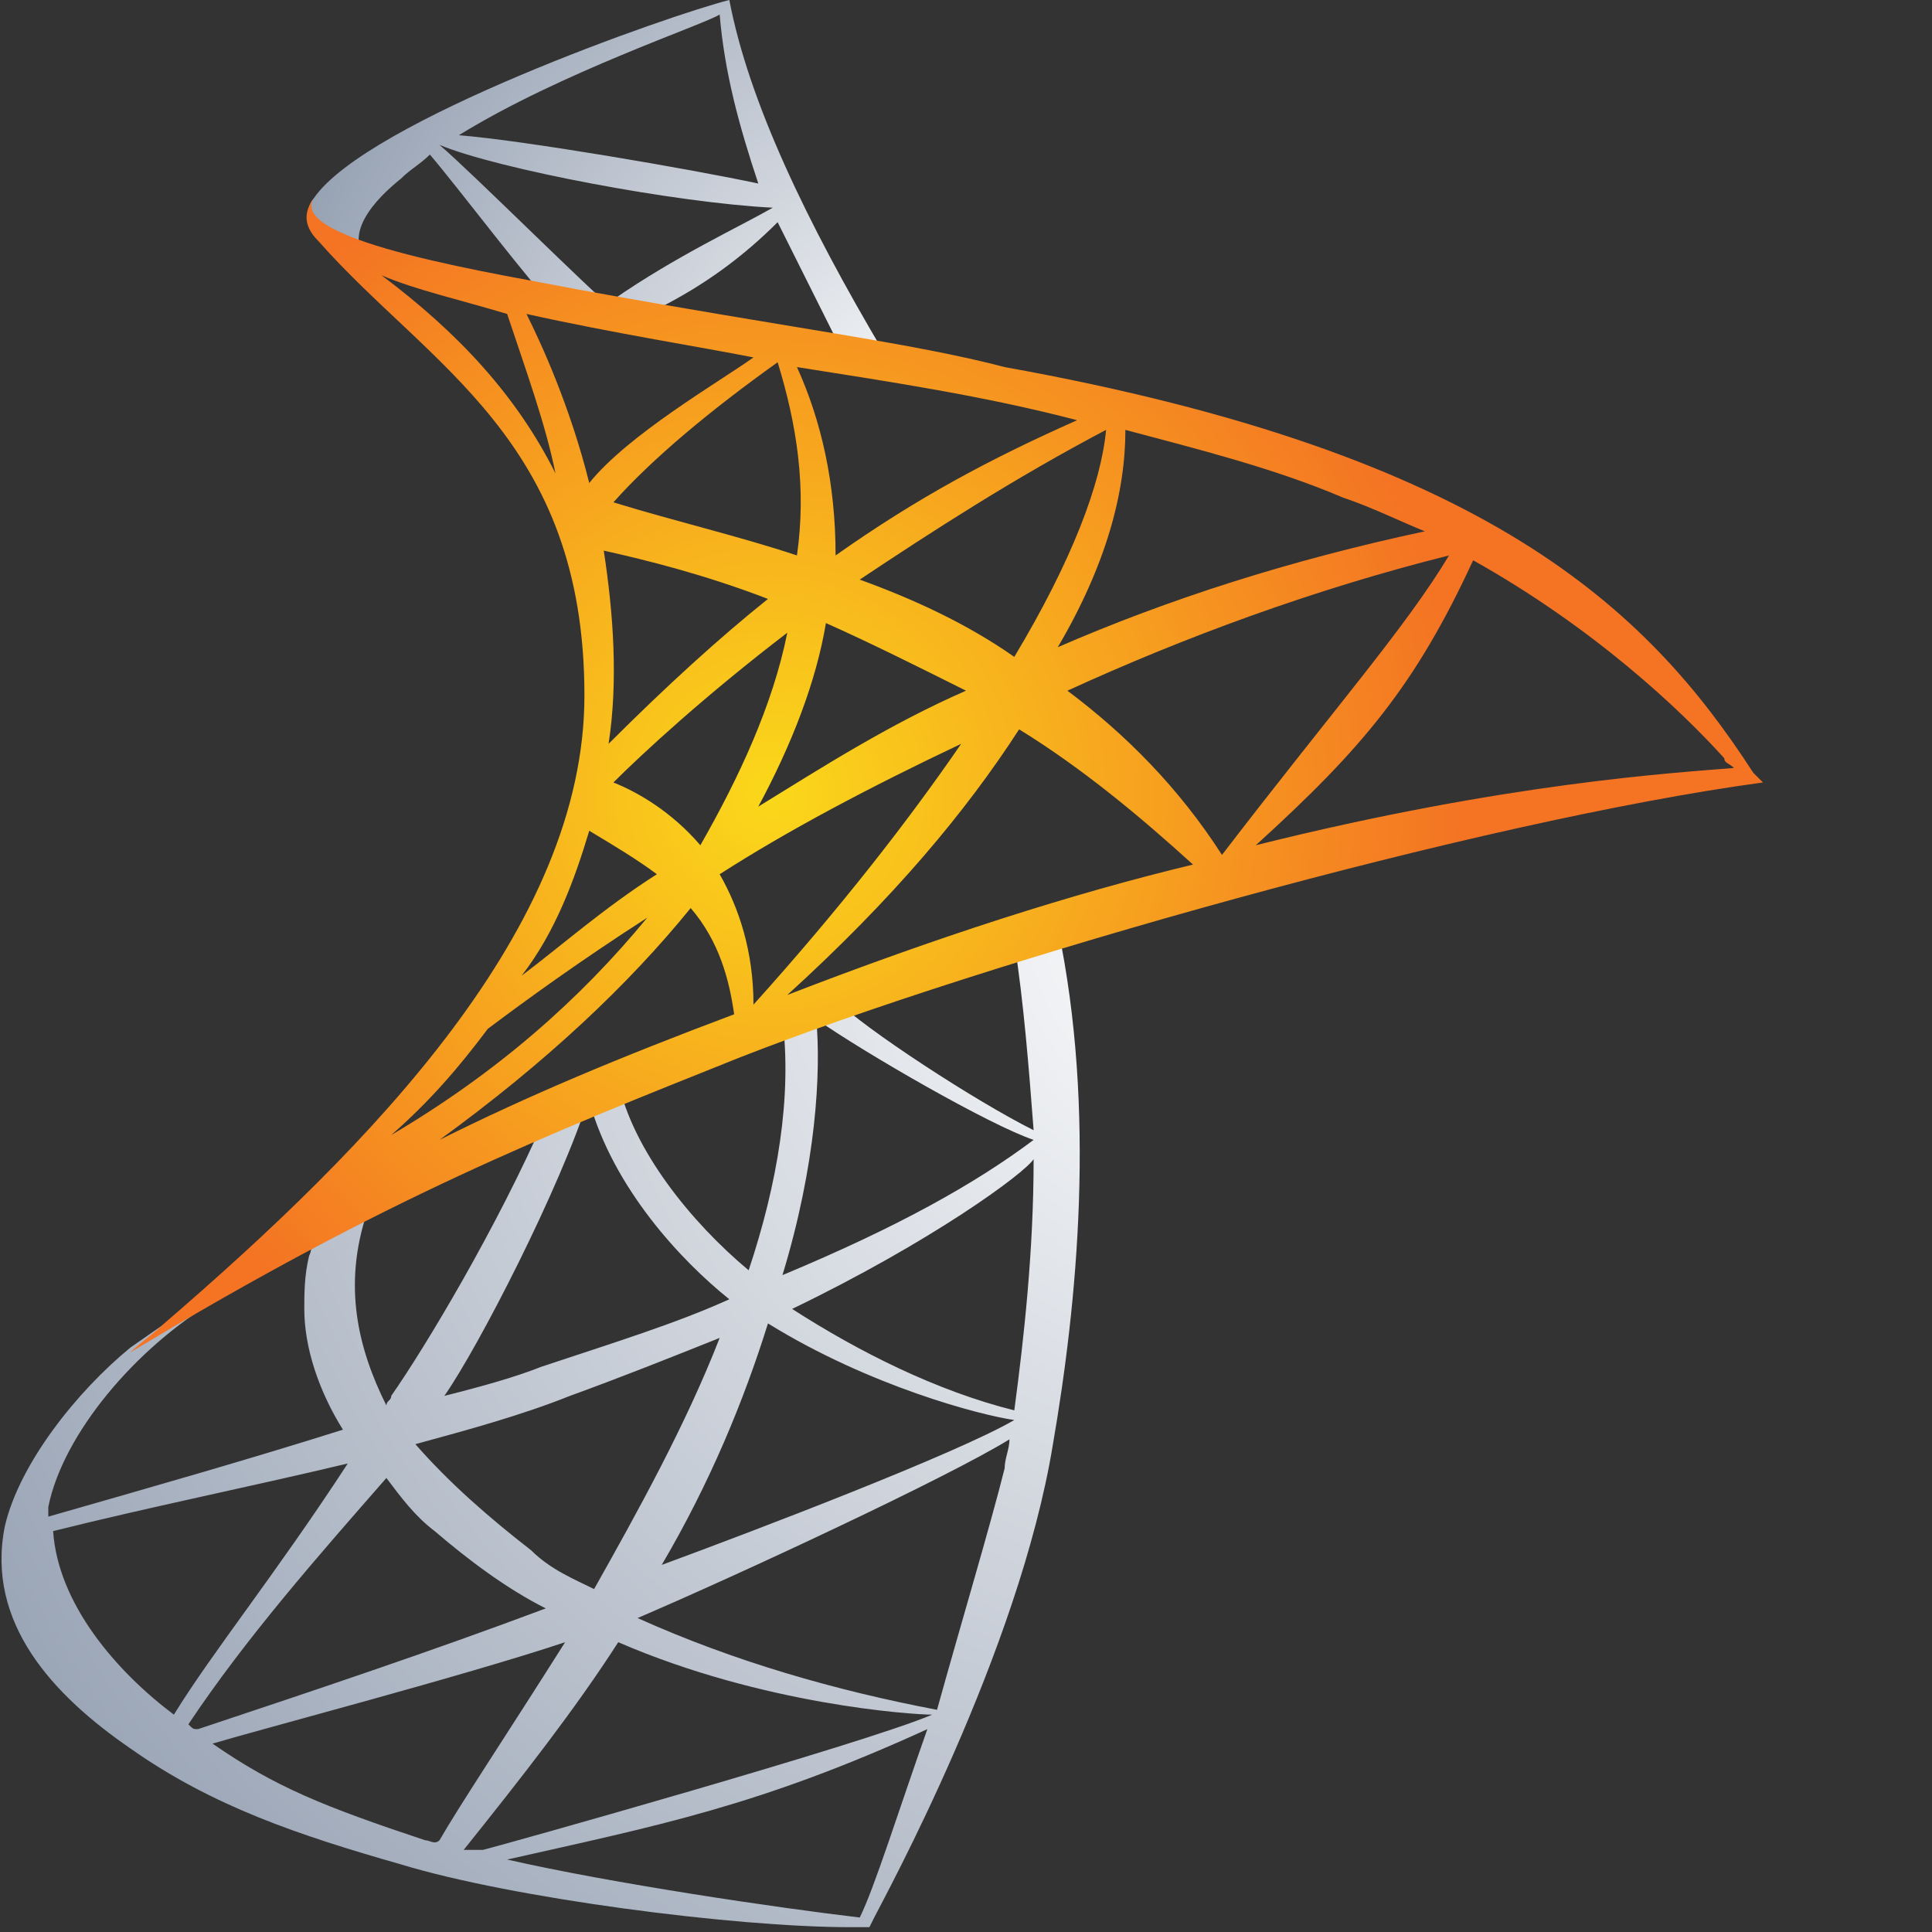 <?xml version="1.0" encoding="utf-8"?>
<!-- Generator: Adobe Illustrator 24.3.0, SVG Export Plug-In . SVG Version: 6.00 Build 0)  -->
<svg version="1.1" xmlns="http://www.w3.org/2000/svg" xmlns:xlink="http://www.w3.org/1999/xlink" x="0px" y="0px"
	 viewBox="0 0 40 40" style="enable-background:new 0 0 40 40;" xml:space="preserve">
<rect x="0" y="0" width="40" height="40" fill="#333333" stroke="none"/>
<style type="text/css">
	.st0{fill:url(#path3015_2_);}
	.st1{fill:url(#path3037_2_);}
	.st2{fill:url(#path3057_2_);}
</style>
<g id="Ebene_1">
</g>
<g id="Ebene_2">
	<g>
		<g id="g2995_1_">
			<g id="g2997_1_">
				<g id="g3003_1_">
					<g id="g3005_1_">
						
							<radialGradient id="path3015_2_" cx="-11.728" cy="-13.789" r="0.123" gradientTransform="matrix(216.95 -188.362 -188.362 -216.95 -28.527 -5183.579)" gradientUnits="userSpaceOnUse">
							<stop  offset="0" style="stop-color:#FFFFFF"/>
							<stop  offset="0.994" style="stop-color:#8794A8"/>
							<stop  offset="1" style="stop-color:#8794A8"/>
						</radialGradient>
						<path id="path3015_1_" class="st0" d="M21,19.5c0.2,1.3,0.3,2.6,0.4,3.9l0,0c-1.2-0.6-3.5-2.1-4.1-2.7l0,0l-0.4,0.2
							c0-0.1,0-0.1,0-0.2l0,0l-0.6,0.2c-0.2,0.2-0.1,0-0.1,0.2l0,0c0.2,1.6-0.1,3.4-0.7,5.2l0,0c-1.2-1-2.4-2.5-2.7-3.9l0,0
							c-0.1,0.1-0.3,0.1-0.4,0.2l0,0c-0.2,0.1-0.2,0-0.2,0.2l0,0c0.5,1.8,1.9,3.3,2.9,4.1l0,0c-1.1,0.5-2.4,0.9-3.9,1.4l0,0
							c-0.5,0.2-1.2,0.4-2,0.6l0,0c0.7-1,2.4-4.3,3-6.2l0,0l-0.9,0.4c-1,2.3-2.5,4.8-3.2,5.8l0,0c0,0.1-0.1,0.1-0.1,0.2l0,0
							c-0.6-1.2-0.9-2.5-0.4-4l0,0l0,0c0.1-0.3-0.8,0.4-0.9,0.4l0,0c-0.3,0.1-0.2,0.3-0.3,0.5l0,0c-0.1,0.4-0.1,0.8-0.1,1.1l0,0
							c0,0.8,0.3,1.7,0.8,2.5l0,0c-1.9,0.6-4,1.2-6.1,1.8l0,0c0-0.1,0-0.1,0-0.2l0,0c0.3-1.5,1.8-3.3,3.5-4.3l0,0L5,26.3l-2.3,1.6
							c-1.1,0.9-2.3,2.4-2.6,3.7l0,0c-0.4,2,1,3.5,2.6,4.6l0,0c1.7,1.2,3.5,1.8,5.6,2.4l0,0c2.3,0.7,6.9,1.3,9.3,1.3l0,0
							c0.2,0,0.4,0,0.4,0l0,0c0,0,0.1-0.2,0.1-0.2l0,0c0.2-0.4,3-5.5,3.7-9.8l0,0c0.5-2.9,0.9-6.9,0.1-10.7l0,0c0,0,0,0-0.1,0l0,0
							C21.7,19.2,21.2,19.5,21,19.5 M16.9,21.1c1,0.7,3.6,2.2,4.5,2.5l0,0c-1.2,0.9-2.8,1.8-5.2,2.8l0,0
							C16.9,24.1,17,22.2,16.9,21.1 M16.4,27.1c2.9-1.4,4.8-2.8,5-3.1l0,0c0,1.9-0.2,3.7-0.4,5.2l0,0C19.4,28.8,17.8,28,16.4,27.1
							 M15.9,27.4c2.1,1.3,4.4,1.9,5.1,2l0,0c0,0,0,0,0,0l0,0c-1.2,0.7-5.4,2.3-7.3,3l0,0C14.7,30.7,15.4,29,15.9,27.4 M11,32.1
							c-0.9-0.7-1.7-1.4-2.4-2.2l0,0c1.1-0.3,2.2-0.6,3.2-1l0,0c1.1-0.4,2.1-0.8,3.1-1.2l0,0c-0.7,1.8-1.7,3.6-2.6,5.2l0,0
							c0,0,0,0,0,0l0,0C11.9,32.7,11.4,32.5,11,32.1 M13.2,33.5c2.1-0.9,6.4-2.9,7.7-3.7l0,0c0,0.2-0.1,0.4-0.1,0.6l0,0
							c-0.3,1.2-0.9,3.2-1.4,5l0,0C17.3,35,15.2,34.4,13.2,33.5 M1.1,31.7c2-0.5,4-0.9,6.1-1.4l0,0c-1.5,2.3-2.8,3.9-3.6,5.2l0,0
							C2.4,34.6,1.2,33.2,1.1,31.7 M3.9,35.7c1.2-1.8,2.7-3.5,4.1-5.1l0,0C8.3,31,8.6,31.4,9,31.7l0,0c0.7,0.6,1.5,1.2,2.3,1.6l0,0
							c-2.4,0.9-4.8,1.7-7.2,2.5l0,0C4,35.8,4,35.8,3.9,35.7 M9.6,38.3c1.2-1.5,2.3-2.9,3.2-4.3l0,0c3,1.3,6.1,1.5,6.5,1.5l0,0
							c-1.4,0.6-8.9,2.7-9.3,2.8l0,0c0,0,0,0-0.1,0l0,0C9.8,38.3,9.7,38.3,9.6,38.3 M8.8,38.1c-2.1-0.7-3.1-1.1-4.4-2l0,0
							c1-0.3,5.2-1.4,7.3-2.1l0,0c-1.2,1.9-2.2,3.4-2.6,4.1l0,0c0,0,0,0,0,0l0,0C9,38.2,8.9,38.1,8.8,38.1 M10.5,38.5
							c3.1-0.7,5.2-1.1,8.7-2.7l0,0c-0.6,1.7-1.1,3.3-1.4,3.9l0,0C16.1,39.5,12.7,39,10.5,38.5"/>
					</g>
				</g>
			</g>
		</g>
		<g id="g3017_1_">
			<g id="g3019_1_">
				<g id="g3025_1_">
					<g id="g3027_1_">
						
							<radialGradient id="path3037_2_" cx="-12.986" cy="-16.256" r="0.123" gradientTransform="matrix(112.126 84.981 84.981 -112.126 2857.916 -709.979)" gradientUnits="userSpaceOnUse">
							<stop  offset="0" style="stop-color:#FFFFFF"/>
							<stop  offset="0.994" style="stop-color:#8794A8"/>
							<stop  offset="1" style="stop-color:#8794A8"/>
						</radialGradient>
						<path id="path3037_1_" class="st1" d="M6.5,4.1C6,4.7,7.3,5.2,7.7,5.5l0,0C7,4.9,7.8,4.1,8.3,3.7l0,0c0.2-0.2,0.4-0.3,0.6-0.5
							l0,0c0.6,0.7,2.1,2.7,2.7,3.3l0,0l1.1-0.1C12.2,6,9.8,3.6,9.1,3l0,0c0,0,0,0,0,0l0,0C10.3,3.5,14,4.2,16,4.3l0,0c0,0,0,0,0,0
							l0,0c-0.7,0.4-2,1-3.3,1.9l0,0l0.9,0.2c1-0.5,1.8-1.1,2.5-1.8l0,0c0.4,0.8,0.8,1.6,1.3,2.6l0,0l0.9,0.1
							c-1.6-2.7-2.8-5.2-3.2-7.3l0,0C13.9,0.3,7.6,2.5,6.5,4.1 M9.5,2.8c2.1-1.3,5.1-2.3,5.4-2.5l0,0c0.1,1.2,0.4,2.3,0.8,3.5l0,0
							C14.3,3.5,10.8,2.9,9.5,2.8"/>
					</g>
				</g>
			</g>
		</g>
		<g id="g3039_1_">
			<g id="g3041_1_">
				<g id="g3047_1_">
					<g id="g3049_1_">
						
							<radialGradient id="path3057_2_" cx="-13.587" cy="-14.251" r="0.123" gradientTransform="matrix(119.162 0 0 -119.162 1634.917 -1681.724)" gradientUnits="userSpaceOnUse">
							<stop  offset="0" style="stop-color:#FAD81A"/>
							<stop  offset="1" style="stop-color:#F47423"/>
						</radialGradient>
						<path id="path3057_1_" class="st2" d="M6.6,5c2.3,2.6,5.5,4.1,5.5,9.4l0,0c0,4.8-4.4,9.3-8.7,13l0,0c-0.2,0.2-0.5,0.4-0.7,0.6
							l0,0c5.3-3.2,8.6-4.5,12.6-6.1l0,0c5.1-2,15.3-4.9,21.2-5.7l0,0l-0.2-0.2c-2.2-3.4-5.5-6.6-15.5-8.4l0,0
							C18.9,7.1,16.4,6.8,12,6l0,0c-1.5-0.3-6.1-1-5.5-1.9l0,0C6.2,4.5,6.4,4.8,6.6,5 M7.9,5.7C8.6,6,9.5,6.2,10.5,6.5l0,0
							c0.4,1.2,0.8,2.3,1,3.3l0,0C10.7,8.2,9.5,6.9,7.9,5.7 M10.9,6.5c1.8,0.4,3.7,0.7,4.7,0.9l0,0C14.9,7.9,13,9,12.2,10l0,0
							C11.8,8.4,11.2,7.1,10.9,6.5 M12.7,10.4c0.8-0.9,2-1.9,3.4-2.9l0,0c0,0,0,0,0,0l0,0c0.4,1.3,0.6,2.6,0.4,4l0,0
							C15.3,11.1,14,10.8,12.7,10.4 M16.5,7.6c1.9,0.3,3.9,0.6,5.8,1.1l0,0c-1.8,0.8-3.3,1.6-5,2.8l0,0C17.3,10,17,8.7,16.5,7.6
							 M17.8,12c1.5-1,3.2-2.1,5.1-3.1l0,0c-0.1,1.1-0.7,2.7-1.9,4.7l0,0C20,12.9,18.9,12.4,17.8,12 M23.3,8.9
							c1.5,0.4,3.1,0.8,4.5,1.4l0,0c0.6,0.2,1.2,0.5,1.7,0.7l0,0c-2.8,0.6-5.3,1.4-7.6,2.4l0,0C22.9,11.7,23.3,10.2,23.3,8.9
							 M12.5,11.4c0.9,0.2,2.1,0.5,3.4,1l0,0c-1,0.8-2.1,1.8-3.3,3l0,0C12.8,14.1,12.7,12.7,12.5,11.4 M25.3,17.7
							c-0.9-1.4-2-2.5-3.2-3.4l0,0c2.4-1.1,5.1-2.1,7.9-2.8l0,0C29.1,13,27.6,14.7,25.3,17.7L25.3,17.7L25.3,17.7
							C25.3,17.7,25.3,17.7,25.3,17.7L25.3,17.7L25.3,17.7z M30.5,11.6c2.5,1.4,4.3,3.1,5.2,4.1l0,0c0,0.1,0.1,0.1,0.2,0.2l0,0
							c-1.2,0.1-4.7,0.3-9.9,1.6l0,0C28.2,15.5,29.3,14.2,30.5,11.6 M17.1,12.9c0.9,0.4,1.9,0.9,2.9,1.4l0,0c-1.6,0.7-3,1.6-4.3,2.4
							l0,0C16.4,15.4,16.9,14.1,17.1,12.9 M12.7,16.2c0.6-0.6,1.9-1.8,3.6-3.1l0,0c-0.3,1.5-1,3-1.8,4.4l0,0
							C13.9,16.8,13.2,16.4,12.7,16.2 M21.1,15.1c1.3,0.8,2.5,1.8,3.6,2.8l0,0c-2.5,0.6-5.3,1.5-8.4,2.7l0,0
							C18.5,18.6,20,16.8,21.1,15.1 M14.9,18.1c1.4-0.9,3.1-1.8,5-2.7l0,0c-1.1,1.6-2.5,3.4-4.3,5.4l0,0l0,0l0,0
							C15.6,19.7,15.3,18.8,14.9,18.1 M12.2,17.2c0.5,0.3,1,0.6,1.4,0.9l0,0c-1.1,0.7-2,1.5-2.8,2.1l0,0
							C11.5,19.3,11.9,18.2,12.2,17.2 M14.3,18.8c0.6,0.7,0.8,1.5,0.9,2.2l0,0c-2.4,0.9-4.3,1.7-6.1,2.6l0,0
							C11.3,22,13,20.4,14.3,18.8 M10.1,21.3c0.8-0.6,1.9-1.4,3.3-2.3l0,0c-1.4,1.7-3.1,3.2-5.3,4.5l0,0
							C8.9,22.8,9.5,22.1,10.1,21.3"/>
					</g>
				</g>
			</g>
		</g>
	</g>
</g>
</svg>
